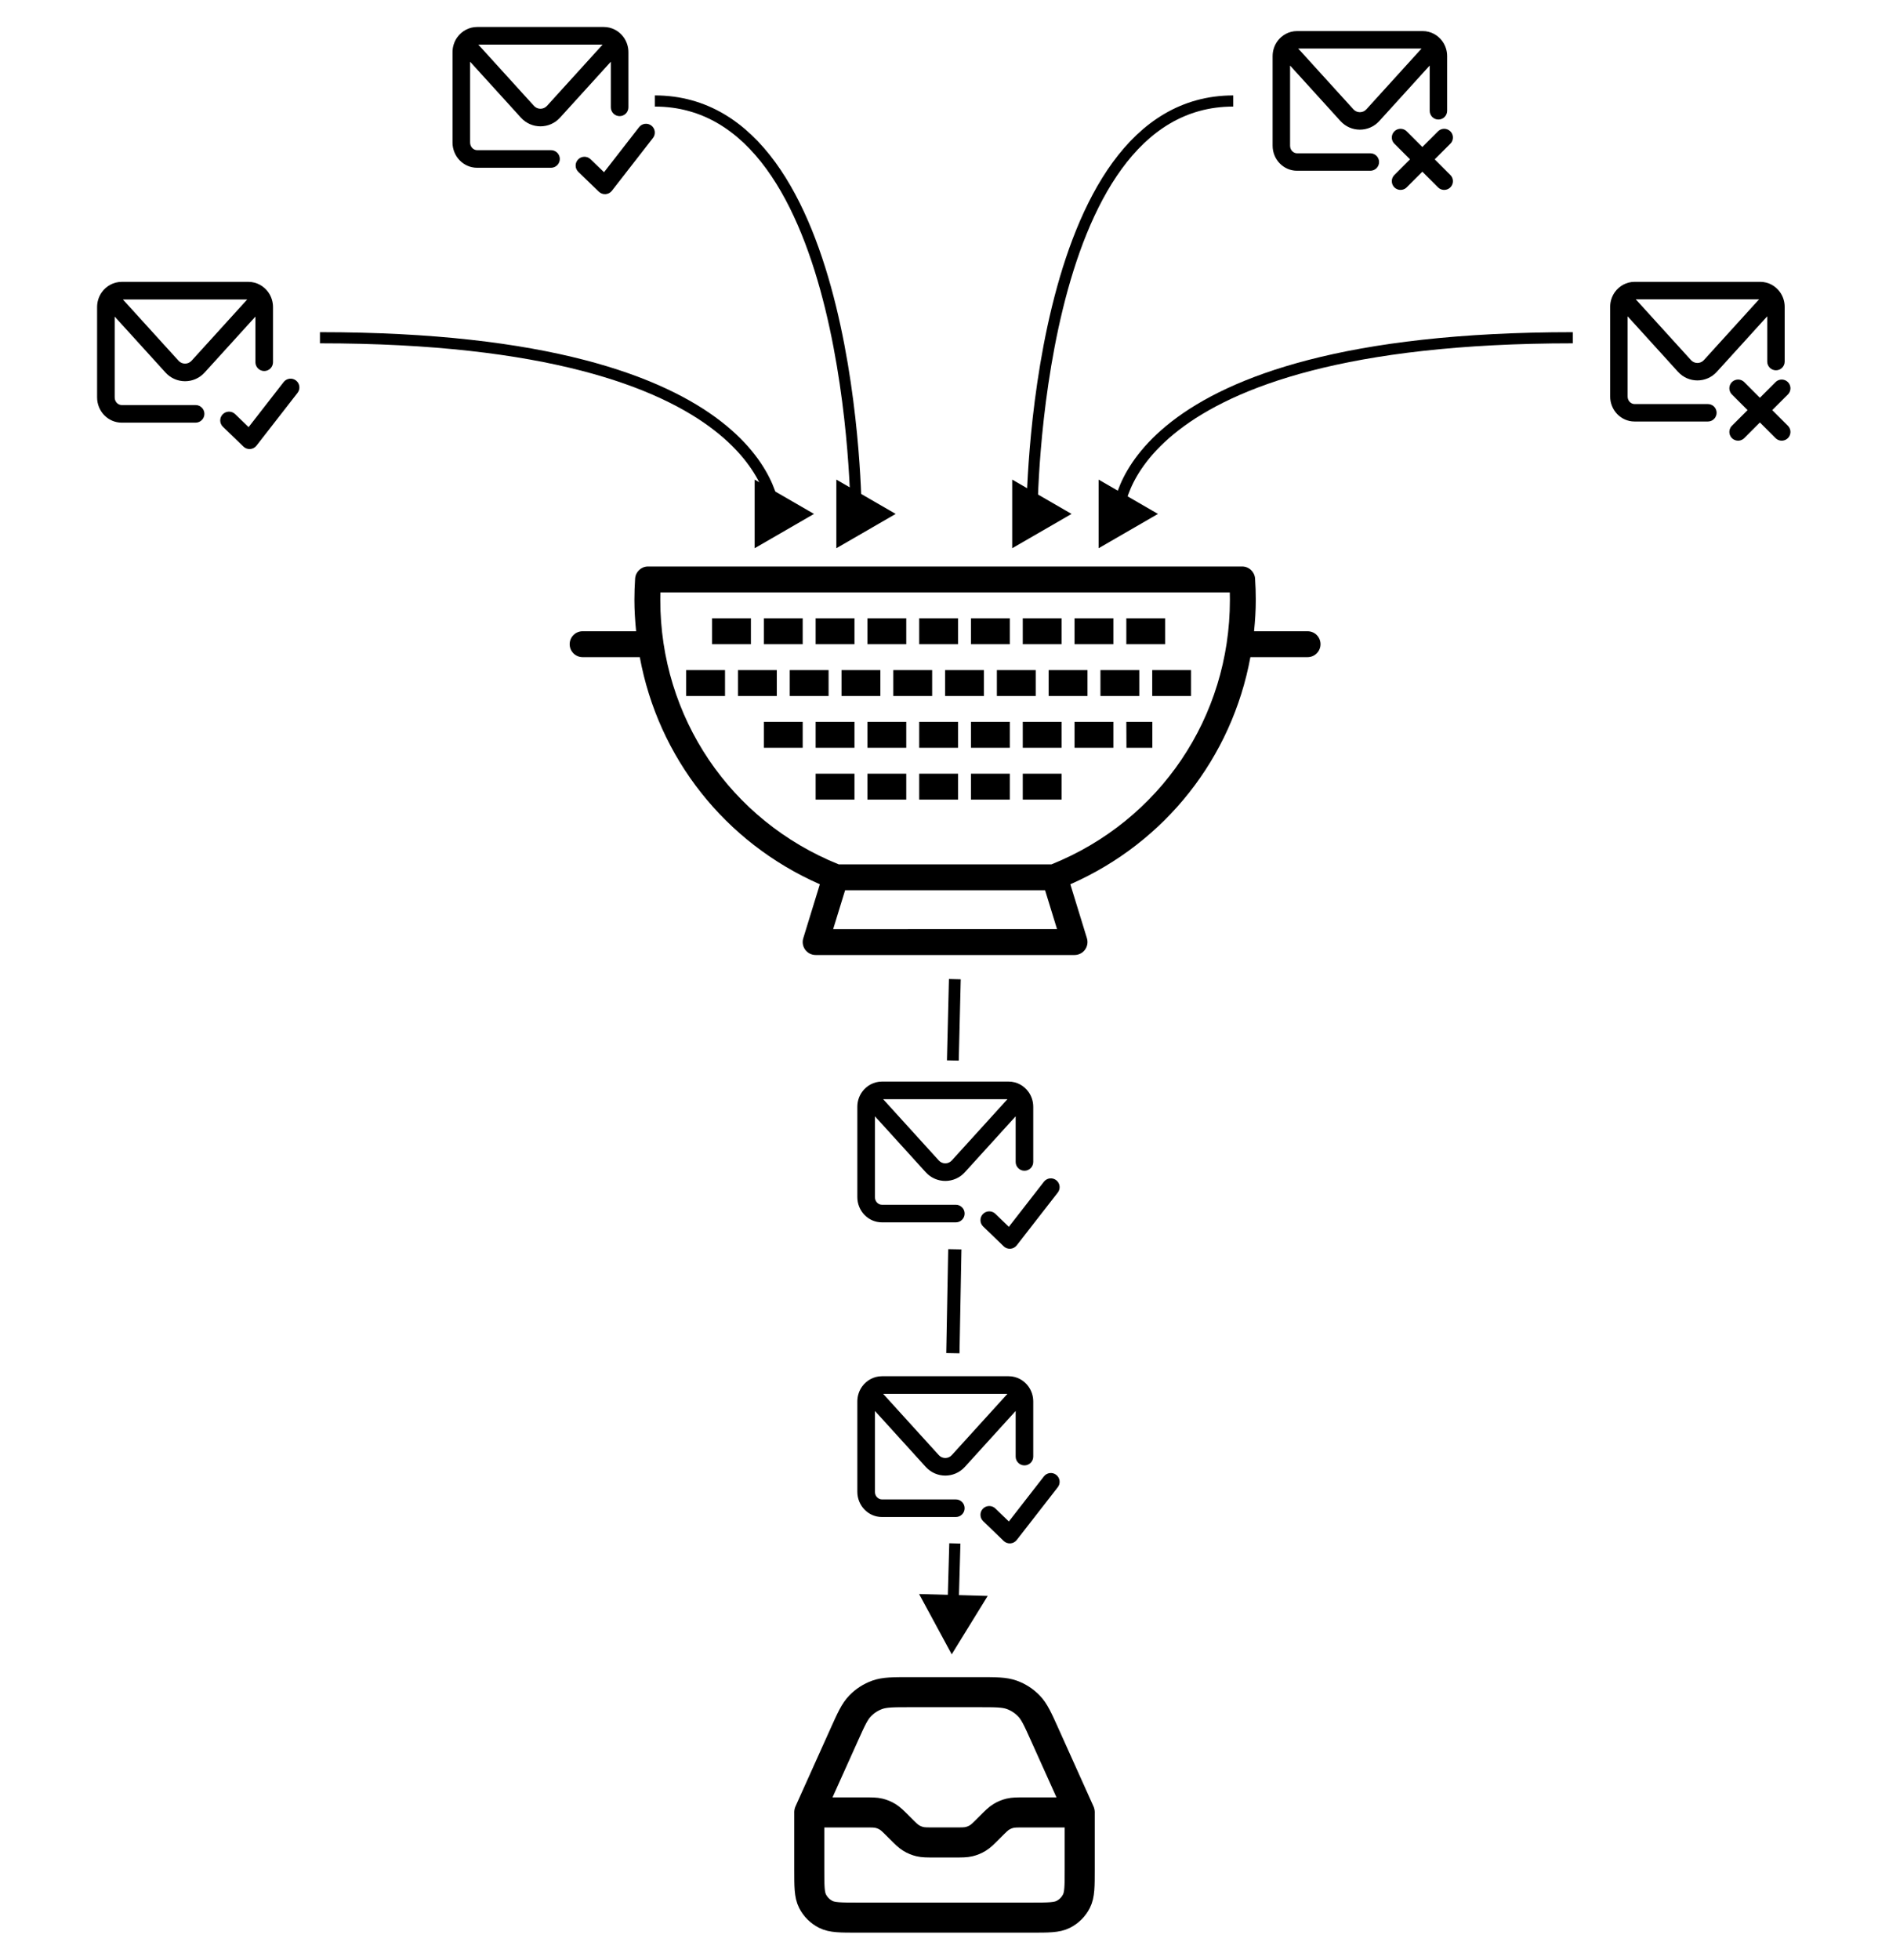 <?xml version="1.0" encoding="UTF-8" standalone="no"?>
<!-- Created with Inkscape (http://www.inkscape.org/) -->

<svg
   width="540"
   height="560"
   viewBox="0 0 142.875 148.167"
   version="1.1"
   id="svg1"
   inkscape:version="1.3.2 (091e20e, 2023-11-25, custom)"
   sodipodi:docname="filter.svg"
   xmlns:inkscape="http://www.inkscape.org/namespaces/inkscape"
   xmlns:sodipodi="http://sodipodi.sourceforge.net/DTD/sodipodi-0.dtd"
   xmlns="http://www.w3.org/2000/svg"
   xmlns:svg="http://www.w3.org/2000/svg">
  <sodipodi:namedview
     id="namedview1"
     pagecolor="#ffffff"
     bordercolor="#000000"
     borderopacity="0.25"
     inkscape:showpageshadow="2"
     inkscape:pageopacity="0.0"
     inkscape:pagecheckerboard="0"
     inkscape:deskcolor="#d1d1d1"
     inkscape:document-units="mm"
     inkscape:zoom="0.86993085"
     inkscape:cx="91.386574"
     inkscape:cy="220.7072"
     inkscape:window-width="1911"
     inkscape:window-height="1182"
     inkscape:window-x="1633"
     inkscape:window-y="138"
     inkscape:window-maximized="0"
     inkscape:current-layer="layer1" />
  <defs
     id="defs1">
    <marker
       style="overflow:visible"
       id="Triangle"
       refX="0"
       refY="0"
       orient="auto-start-reverse"
       inkscape:stockid="Triangle arrow"
       markerWidth="1"
       markerHeight="1"
       viewBox="0 0 1 1"
       inkscape:isstock="true"
       inkscape:collect="always"
       preserveAspectRatio="xMidYMid">
      <path
         transform="scale(0.5)"
         style="fill:context-stroke;fill-rule:evenodd;stroke:context-stroke;stroke-width:1pt"
         d="M 5.77,0 -2.88,5 V -5 Z"
         id="path135" />
    </marker>
    <marker
       style="overflow:visible"
       id="Triangle-3"
       refX="0"
       refY="0"
       orient="auto-start-reverse"
       inkscape:stockid="Triangle arrow"
       markerWidth="1"
       markerHeight="1"
       viewBox="0 0 1 1"
       inkscape:isstock="true"
       inkscape:collect="always"
       preserveAspectRatio="xMidYMid">
      <path
         transform="scale(0.5)"
         style="fill:context-stroke;fill-rule:evenodd;stroke:context-stroke;stroke-width:1pt"
         d="M 5.77,0 -2.88,5 V -5 Z"
         id="path135-5" />
    </marker>
    <marker
       style="overflow:visible"
       id="Triangle-3-1"
       refX="0"
       refY="0"
       orient="auto-start-reverse"
       inkscape:stockid="Triangle arrow"
       markerWidth="1"
       markerHeight="1"
       viewBox="0 0 1 1"
       inkscape:isstock="true"
       inkscape:collect="always"
       preserveAspectRatio="xMidYMid">
      <path
         transform="scale(0.5)"
         style="fill:context-stroke;fill-rule:evenodd;stroke:context-stroke;stroke-width:1pt"
         d="M 5.77,0 -2.88,5 V -5 Z"
         id="path135-5-4" />
    </marker>
    <marker
       style="overflow:visible"
       id="Triangle-3-1-5"
       refX="0"
       refY="0"
       orient="auto-start-reverse"
       inkscape:stockid="Triangle arrow"
       markerWidth="1"
       markerHeight="1"
       viewBox="0 0 1 1"
       inkscape:isstock="true"
       inkscape:collect="always"
       preserveAspectRatio="xMidYMid">
      <path
         transform="scale(0.5)"
         style="fill:context-stroke;fill-rule:evenodd;stroke:context-stroke;stroke-width:1pt"
         d="M 5.77,0 -2.88,5 V -5 Z"
         id="path135-5-4-1" />
    </marker>
  </defs>
  <g
     inkscape:label="Layer 1"
     inkscape:groupmode="layer"
     id="layer1"
     transform="translate(-65.553,-9.655)">
    <g
       id="g33"
       transform="matrix(0.265,0,0,0.265,108.64,38.778)">
      <g
         id="g32">
        <g
           id="g31">
          <rect
             x="70.203"
             y="66.508"
             width="11.085"
             height="7.39"
             id="rect1" />
          <rect
             x="84.983"
             y="66.508"
             width="11.085"
             height="7.39"
             id="rect2" />
          <rect
             x="114.542"
             y="66.508"
             width="11.085"
             height="7.39"
             id="rect3" />
          <rect
             x="158.881"
             y="66.508"
             width="11.085"
             height="7.39"
             id="rect4" />
          <rect
             x="99.763"
             y="66.508"
             width="11.085"
             height="7.39"
             id="rect5" />
          <rect
             x="129.322"
             y="66.508"
             width="11.085"
             height="7.39"
             id="rect6" />
          <rect
             x="40.644"
             y="66.508"
             width="11.085"
             height="7.39"
             id="rect7" />
          <rect
             x="144.102"
             y="66.508"
             width="11.085"
             height="7.39"
             id="rect8" />
          <rect
             x="55.424"
             y="66.508"
             width="11.085"
             height="7.39"
             id="rect9" />
          <rect
             x="99.763"
             y="96.068"
             width="11.085"
             height="7.39"
             id="rect10" />
          <rect
             x="70.203"
             y="96.068"
             width="11.085"
             height="7.39"
             id="rect11" />
          <rect
             x="144.102"
             y="96.068"
             width="11.085"
             height="7.39"
             id="rect12" />
          <rect
             x="84.983"
             y="96.068"
             width="11.085"
             height="7.39"
             id="rect13" />
          <polygon
             points="158.881,96.068 158.918,103.458 166.307,103.458 166.307,96.068 "
             id="polygon13" />
          <rect
             x="114.542"
             y="96.068"
             width="11.085"
             height="7.39"
             id="rect14" />
          <rect
             x="55.424"
             y="96.068"
             width="11.085"
             height="7.39"
             id="rect15" />
          <rect
             x="129.322"
             y="96.068"
             width="11.085"
             height="7.39"
             id="rect16" />
          <rect
             x="99.763"
             y="110.846"
             width="11.085"
             height="7.39"
             id="rect17" />
          <rect
             x="70.203"
             y="110.846"
             width="11.085"
             height="7.39"
             id="rect18" />
          <rect
             x="114.542"
             y="110.846"
             width="11.085"
             height="7.39"
             id="rect19" />
          <rect
             x="129.322"
             y="110.846"
             width="11.085"
             height="7.39"
             id="rect20" />
          <rect
             x="84.983"
             y="110.846"
             width="11.085"
             height="7.39"
             id="rect21" />
          <rect
             x="151.492"
             y="81.288"
             width="11.085"
             height="7.39"
             id="rect22" />
          <rect
             x="136.712"
             y="81.288"
             width="11.085"
             height="7.39"
             id="rect23" />
          <rect
             x="107.153"
             y="81.288"
             width="11.085"
             height="7.39"
             id="rect24" />
          <rect
             x="121.932"
             y="81.288"
             width="11.085"
             height="7.39"
             id="rect25" />
          <rect
             x="77.593"
             y="81.288"
             width="11.085"
             height="7.39"
             id="rect26" />
          <rect
             x="166.271"
             y="81.288"
             width="11.085"
             height="7.39"
             id="rect27" />
          <rect
             x="48.034"
             y="81.288"
             width="11.085"
             height="7.39"
             id="rect28" />
          <rect
             x="92.373"
             y="81.288"
             width="11.085"
             height="7.39"
             id="rect29" />
          <rect
             x="33.254"
             y="81.288"
             width="11.085"
             height="7.39"
             id="rect30" />
          <rect
             x="62.814"
             y="81.288"
             width="11.085"
             height="7.39"
             id="rect31" />
          <path
             d="m 210.61,70.203 h -15.272 c 0.291,-2.943 0.493,-5.91 0.493,-8.92 0,-2.053 -0.072,-4.088 -0.206,-6.105 -0.13,-1.941 -1.743,-3.45 -3.688,-3.45 H 22.368 c -1.945,0 -3.558,1.508 -3.688,3.45 -0.134,2.017 -0.206,4.052 -0.206,6.105 0,3.01 0.202,5.977 0.493,8.92 H 3.695 C 1.653,70.203 0,71.856 0,73.898 c 0,2.042 1.653,3.695 3.695,3.695 h 16.321 c 5.265,28.611 24.185,52.839 51.392,64.803 l -4.737,15.399 c -0.343,1.122 -0.137,2.338 0.559,3.28 0.696,0.945 1.8,1.501 2.973,1.501 h 73.898 c 1.173,0 2.277,-0.556 2.973,-1.501 0.696,-0.942 0.902,-2.158 0.559,-3.28 l -4.737,-15.399 c 27.206,-11.964 46.127,-36.192 51.391,-64.803 h 16.321 c 2.042,0 3.695,-1.653 3.695,-3.695 0,-2.042 -1.651,-3.695 -3.693,-3.695 z M 75.204,155.185 78.614,144.1 h 57.076 l 3.41,11.085 z M 137.52,136.711 H 76.785 C 45.829,124.248 25.865,94.718 25.865,61.283 c 0,-0.725 0.011,-1.447 0.029,-2.165 h 162.519 c 0.018,0.718 0.029,1.44 0.029,2.165 -0.001,33.435 -19.966,62.966 -50.922,75.428 z"
             id="path31" />
        </g>
      </g>
    </g>
    <path
       fill-rule="evenodd"
       clip-rule="evenodd"
       d="m 101.642,11.695 c -0.622,0 -1.166,0.312 -1.501,0.777 -0.229,0.318 -0.362,0.71 -0.362,1.13 v 6.83 c 0,1.03 0.811,1.907 1.863,1.907 h 5.588 c 0.367,0 0.665,-0.298 0.665,-0.665 0,-0.367 -0.298,-0.665 -0.665,-0.665 h -5.588 c -0.271,0 -0.532,-0.235 -0.532,-0.577 v -6.111 l 3.845,4.232 c 0.792,0.872 2.162,0.872 2.954,0 l 3.845,-4.232 v 3.45 c 0,0.367 0.298,0.665 0.665,0.665 0.367,0 0.665,-0.298 0.665,-0.665 v -4.169 c 0,-0.42 -0.134,-0.812 -0.362,-1.13 -0.334,-0.465 -0.878,-0.777 -1.501,-0.777 z m 4.297,5.964 -4.209,-4.633 h 9.403 l -4.209,4.633 c -0.264,0.291 -0.721,0.291 -0.985,0 z m 9.001,2.428 c 0.226,-0.29 0.173,-0.708 -0.117,-0.934 -0.29,-0.226 -0.708,-0.173 -0.934,0.117 l -2.65,3.407 -1.02,-0.983 c -0.264,-0.255 -0.686,-0.247 -0.941,0.017 -0.255,0.264 -0.247,0.686 0.017,0.941 l 1.552,1.497 c 0.136,0.131 0.321,0.198 0.509,0.185 0.188,-0.013 0.362,-0.106 0.478,-0.255 z"
       fill="#000000"
       id="path1"
       style="stroke-width:0.665" />
    <path
       fill-rule="evenodd"
       clip-rule="evenodd"
       d="m 132.261,91.43 c -0.622,0 -1.166,0.312 -1.501,0.777 -0.229,0.318 -0.362,0.71 -0.362,1.13 v 6.83 c 0,1.03 0.811,1.907 1.863,1.907 h 5.588 c 0.367,0 0.665,-0.298 0.665,-0.665 0,-0.367 -0.298,-0.665 -0.665,-0.665 h -5.588 c -0.271,0 -0.532,-0.235 -0.532,-0.577 v -6.111 l 3.845,4.232 c 0.792,0.872 2.162,0.872 2.954,0 l 3.845,-4.232 v 3.45 c 0,0.367 0.298,0.665 0.665,0.665 0.367,0 0.665,-0.298 0.665,-0.665 v -4.169 c 0,-0.42 -0.134,-0.812 -0.362,-1.13 -0.334,-0.465 -0.878,-0.777 -1.501,-0.777 z m 4.297,5.964 -4.209,-4.633 h 9.403 l -4.209,4.633 c -0.264,0.291 -0.721,0.291 -0.985,0 z m 9.001,2.428 c 0.226,-0.29 0.173,-0.708 -0.117,-0.934 -0.29,-0.226 -0.708,-0.173 -0.934,0.117 l -2.65,3.407 -1.02,-0.983 c -0.264,-0.255 -0.686,-0.247 -0.941,0.017 -0.255,0.264 -0.247,0.686 0.017,0.941 l 1.552,1.497 c 0.136,0.131 0.321,0.198 0.509,0.185 0.188,-0.013 0.362,-0.106 0.478,-0.255 z"
       fill="#000000"
       id="path1-9"
       style="stroke-width:0.665" />
    <g
       id="g2"
       transform="matrix(0.66,0,0,0.66,161.808,9.365)">
      <path
         fill-rule="evenodd"
         clip-rule="evenodd"
         d="M 2.8,4 C 1.865,4 1.047,4.469 0.544,5.168 0.201,5.646 0,6.235 0,6.867 V 17.133 C 0,18.682 1.22,20 2.8,20 h 8.4 c 0.552,0 1,-0.448 1,-1 0,-0.552 -0.448,-1 -1,-1 H 2.8 C 2.392,18 2,17.647 2,17.133 V 7.948 l 5.779,6.362 c 1.19,1.31 3.251,1.31 4.441,0 L 18,7.948 v 5.186 c 0,0.552 0.448,1 1,1 0.552,0 1,-0.448 1,-1 V 6.867 C 20,6.235 19.799,5.646 19.456,5.168 18.953,4.469 18.136,4 17.2,4 Z M 9.26,12.965 2.933,6 h 14.135 l -6.327,6.965 c -0.397,0.437 -1.084,0.437 -1.48,0 z"
         fill="#000000"
         id="path1-1"
         sodipodi:nodetypes="scssssssssccccsssssssccccc" />
      <path
         d="m 14.66,16.194 2.443,2.443 2.557,2.557 m 0,-5 -1.992,1.992 L 14.66,21.194"
         stroke="#000000"
         stroke-width="2"
         stroke-linecap="round"
         stroke-linejoin="round"
         id="path1-0"
         sodipodi:nodetypes="cccccc" />
    </g>
    <g
       id="g2-0"
       transform="matrix(0.66,0,0,0.66,47.424,28.636)">
      <g
         id="g3"
         transform="translate(211.991,-0.472)">
        <path
           fill-rule="evenodd"
           clip-rule="evenodd"
           d="M 2.8,4 C 1.865,4 1.047,4.469 0.544,5.168 0.201,5.646 0,6.235 0,6.867 V 17.133 C 0,18.682 1.22,20 2.8,20 h 8.4 c 0.552,0 1,-0.448 1,-1 0,-0.552 -0.448,-1 -1,-1 H 2.8 C 2.392,18 2,17.647 2,17.133 V 7.948 l 5.779,6.362 c 1.19,1.31 3.251,1.31 4.441,0 L 18,7.948 v 5.186 c 0,0.552 0.448,1 1,1 0.552,0 1,-0.448 1,-1 V 6.867 C 20,6.235 19.799,5.646 19.456,5.168 18.953,4.469 18.136,4 17.2,4 Z M 9.26,12.965 2.933,6 h 14.135 l -6.327,6.965 c -0.397,0.437 -1.084,0.437 -1.48,0 z"
           fill="#000000"
           id="path1-1-8"
           sodipodi:nodetypes="scssssssssccccsssssssccccc" />
        <path
           d="m 14.66,16.194 2.443,2.443 2.557,2.557 m 0,-5 -1.992,1.992 L 14.66,21.194"
           stroke="#000000"
           stroke-width="2"
           stroke-linecap="round"
           stroke-linejoin="round"
           id="path1-0-7"
           sodipodi:nodetypes="cccccc" />
      </g>
    </g>
    <path
       d="m 126.763,146.687 v 4.318 c 0,1.273 0,1.909 0.248,2.395 0.218,0.428 0.566,0.775 0.993,0.993 0.486,0.248 1.123,0.248 2.395,0.248 h 13.182 c 1.273,0 1.909,0 2.395,-0.248 0.428,-0.218 0.775,-0.566 0.993,-0.993 0.248,-0.486 0.248,-1.123 0.248,-2.395 v -4.318 m -20.455,0 h 4.176 c 0.556,0 0.834,0 1.095,0.063 0.232,0.056 0.454,0.147 0.657,0.272 0.229,0.141 0.426,0.337 0.819,0.73 l 0.143,0.142 c 0.393,0.393 0.59,0.59 0.819,0.73 0.203,0.125 0.425,0.216 0.657,0.272 0.262,0.063 0.54,0.063 1.095,0.063 h 1.533 c 0.556,0 0.834,0 1.095,-0.063 0.232,-0.056 0.454,-0.147 0.657,-0.272 0.229,-0.141 0.426,-0.337 0.819,-0.73 l 0.142,-0.142 c 0.393,-0.393 0.59,-0.59 0.819,-0.73 0.203,-0.125 0.425,-0.216 0.657,-0.272 0.262,-0.063 0.54,-0.063 1.095,-0.063 h 4.176 m -20.455,0 2.644,-5.875 c 0.524,-1.164 0.786,-1.747 1.198,-2.174 0.364,-0.377 0.81,-0.666 1.303,-0.843 0.558,-0.2 1.197,-0.2 2.474,-0.2 h 5.219 c 1.277,0 1.915,0 2.474,0.2 0.493,0.177 0.939,0.465 1.303,0.843 0.412,0.427 0.674,1.009 1.198,2.174 l 2.644,5.875"
       stroke="#000000"
       stroke-width="2.273"
       stroke-linecap="round"
       stroke-linejoin="round"
       id="path1-3"
       style="fill:none" />
    <path
       fill-rule="evenodd"
       clip-rule="evenodd"
       d="m 132.261,113.708 c -0.622,0 -1.166,0.312 -1.501,0.777 -0.229,0.318 -0.362,0.71 -0.362,1.13 v 6.83 c 0,1.03 0.811,1.907 1.863,1.907 h 5.588 c 0.367,0 0.665,-0.298 0.665,-0.665 0,-0.367 -0.298,-0.665 -0.665,-0.665 h -5.588 c -0.271,0 -0.532,-0.235 -0.532,-0.577 v -6.111 l 3.845,4.232 c 0.792,0.872 2.162,0.872 2.954,0 l 3.845,-4.232 v 3.45 c 0,0.367 0.298,0.665 0.665,0.665 0.367,0 0.665,-0.298 0.665,-0.665 v -4.169 c 0,-0.42 -0.134,-0.812 -0.362,-1.13 -0.334,-0.465 -0.878,-0.777 -1.501,-0.777 z m 4.297,5.964 -4.209,-4.633 h 9.403 l -4.209,4.633 c -0.264,0.291 -0.721,0.291 -0.985,0 z m 9.001,2.428 c 0.226,-0.29 0.173,-0.708 -0.117,-0.934 -0.29,-0.226 -0.708,-0.173 -0.934,0.117 l -2.65,3.407 -1.02,-0.983 c -0.264,-0.255 -0.686,-0.247 -0.941,0.017 -0.255,0.264 -0.247,0.686 0.017,0.941 l 1.552,1.497 c 0.136,0.131 0.321,0.198 0.509,0.185 0.188,-0.013 0.362,-0.106 0.478,-0.255 z"
       fill="#000000"
       id="path1-9-0"
       style="stroke-width:0.665" />
    <path
       fill-rule="evenodd"
       clip-rule="evenodd"
       d="m 74.76,30.966 c -0.622,0 -1.166,0.312 -1.501,0.777 -0.229,0.318 -0.362,0.71 -0.362,1.13 v 6.83 c 0,1.03 0.811,1.907 1.863,1.907 h 5.588 c 0.367,0 0.665,-0.298 0.665,-0.665 0,-0.367 -0.298,-0.665 -0.665,-0.665 h -5.588 c -0.271,0 -0.532,-0.235 -0.532,-0.577 v -6.111 l 3.845,4.232 c 0.792,0.872 2.162,0.872 2.954,0 l 3.845,-4.232 v 3.45 c 0,0.367 0.298,0.665 0.665,0.665 0.367,0 0.665,-0.298 0.665,-0.665 v -4.169 c 0,-0.42 -0.134,-0.812 -0.362,-1.13 -0.334,-0.465 -0.878,-0.777 -1.501,-0.777 z m 4.297,5.964 -4.209,-4.633 h 9.403 l -4.209,4.633 c -0.264,0.291 -0.721,0.291 -0.985,0 z m 9.001,2.428 c 0.226,-0.29 0.173,-0.708 -0.117,-0.934 -0.29,-0.226 -0.708,-0.173 -0.934,0.117 l -2.65,3.407 -1.02,-0.983 c -0.264,-0.255 -0.686,-0.247 -0.941,0.017 -0.255,0.264 -0.247,0.686 0.017,0.941 l 1.552,1.497 c 0.136,0.131 0.321,0.198 0.509,0.185 0.188,-0.013 0.362,-0.106 0.478,-0.255 z"
       fill="#000000"
       id="path2"
       style="stroke-width:0.665" />
    <path
       style="fill:none;stroke:#000000;stroke-width:0.843;stroke-opacity:1;marker-end:url(#Triangle)"
       d="m 89.753,35.191 c 34.373,0 34.373,13.32 34.373,13.32"
       id="path3"
       sodipodi:nodetypes="cc" />
    <path
       style="fill:none;stroke:#000000;stroke-width:0.843;stroke-opacity:1;marker-end:url(#Triangle-3)"
       d="m 184.515,35.191 c -34.373,0 -34.373,13.32 -34.373,13.32"
       id="path3-0"
       sodipodi:nodetypes="cc" />
    <path
       style="fill:none;stroke:#000000;stroke-width:0.843;stroke-opacity:1;marker-end:url(#Triangle-3-1)"
       d="m 158.831,17.291 c -15.153,0 -15.225,31.22 -15.225,31.22"
       id="path3-0-3"
       sodipodi:nodetypes="cc" />
    <path
       style="fill:none;stroke:#000000;stroke-width:0.843;stroke-opacity:1;marker-end:url(#Triangle-3-1)"
       d="m 115.08,17.291 c 15.153,0 15.225,31.22 15.225,31.22"
       id="path4"
       sodipodi:nodetypes="cc" />
    <path
       style="fill:none;stroke:#000000;stroke-width:0.843;stroke-opacity:1;marker-end:url(#Triangle-3-1-5)"
       d="m 137.773,126.348 -0.152,5.394"
       id="path4-1"
       sodipodi:nodetypes="cc" />
    <path
       style="fill:none;stroke:#000000;stroke-width:1.001;stroke-opacity:1"
       d="m 137.771,104.109 -0.147,7.857"
       id="path5"
       sodipodi:nodetypes="cc" />
    <path
       style="fill:none;stroke:#000000;stroke-width:0.893;stroke-opacity:1"
       d="m 137.772,83.687 -0.15,6.148"
       id="path6"
       sodipodi:nodetypes="cc" />
  </g>
</svg>
